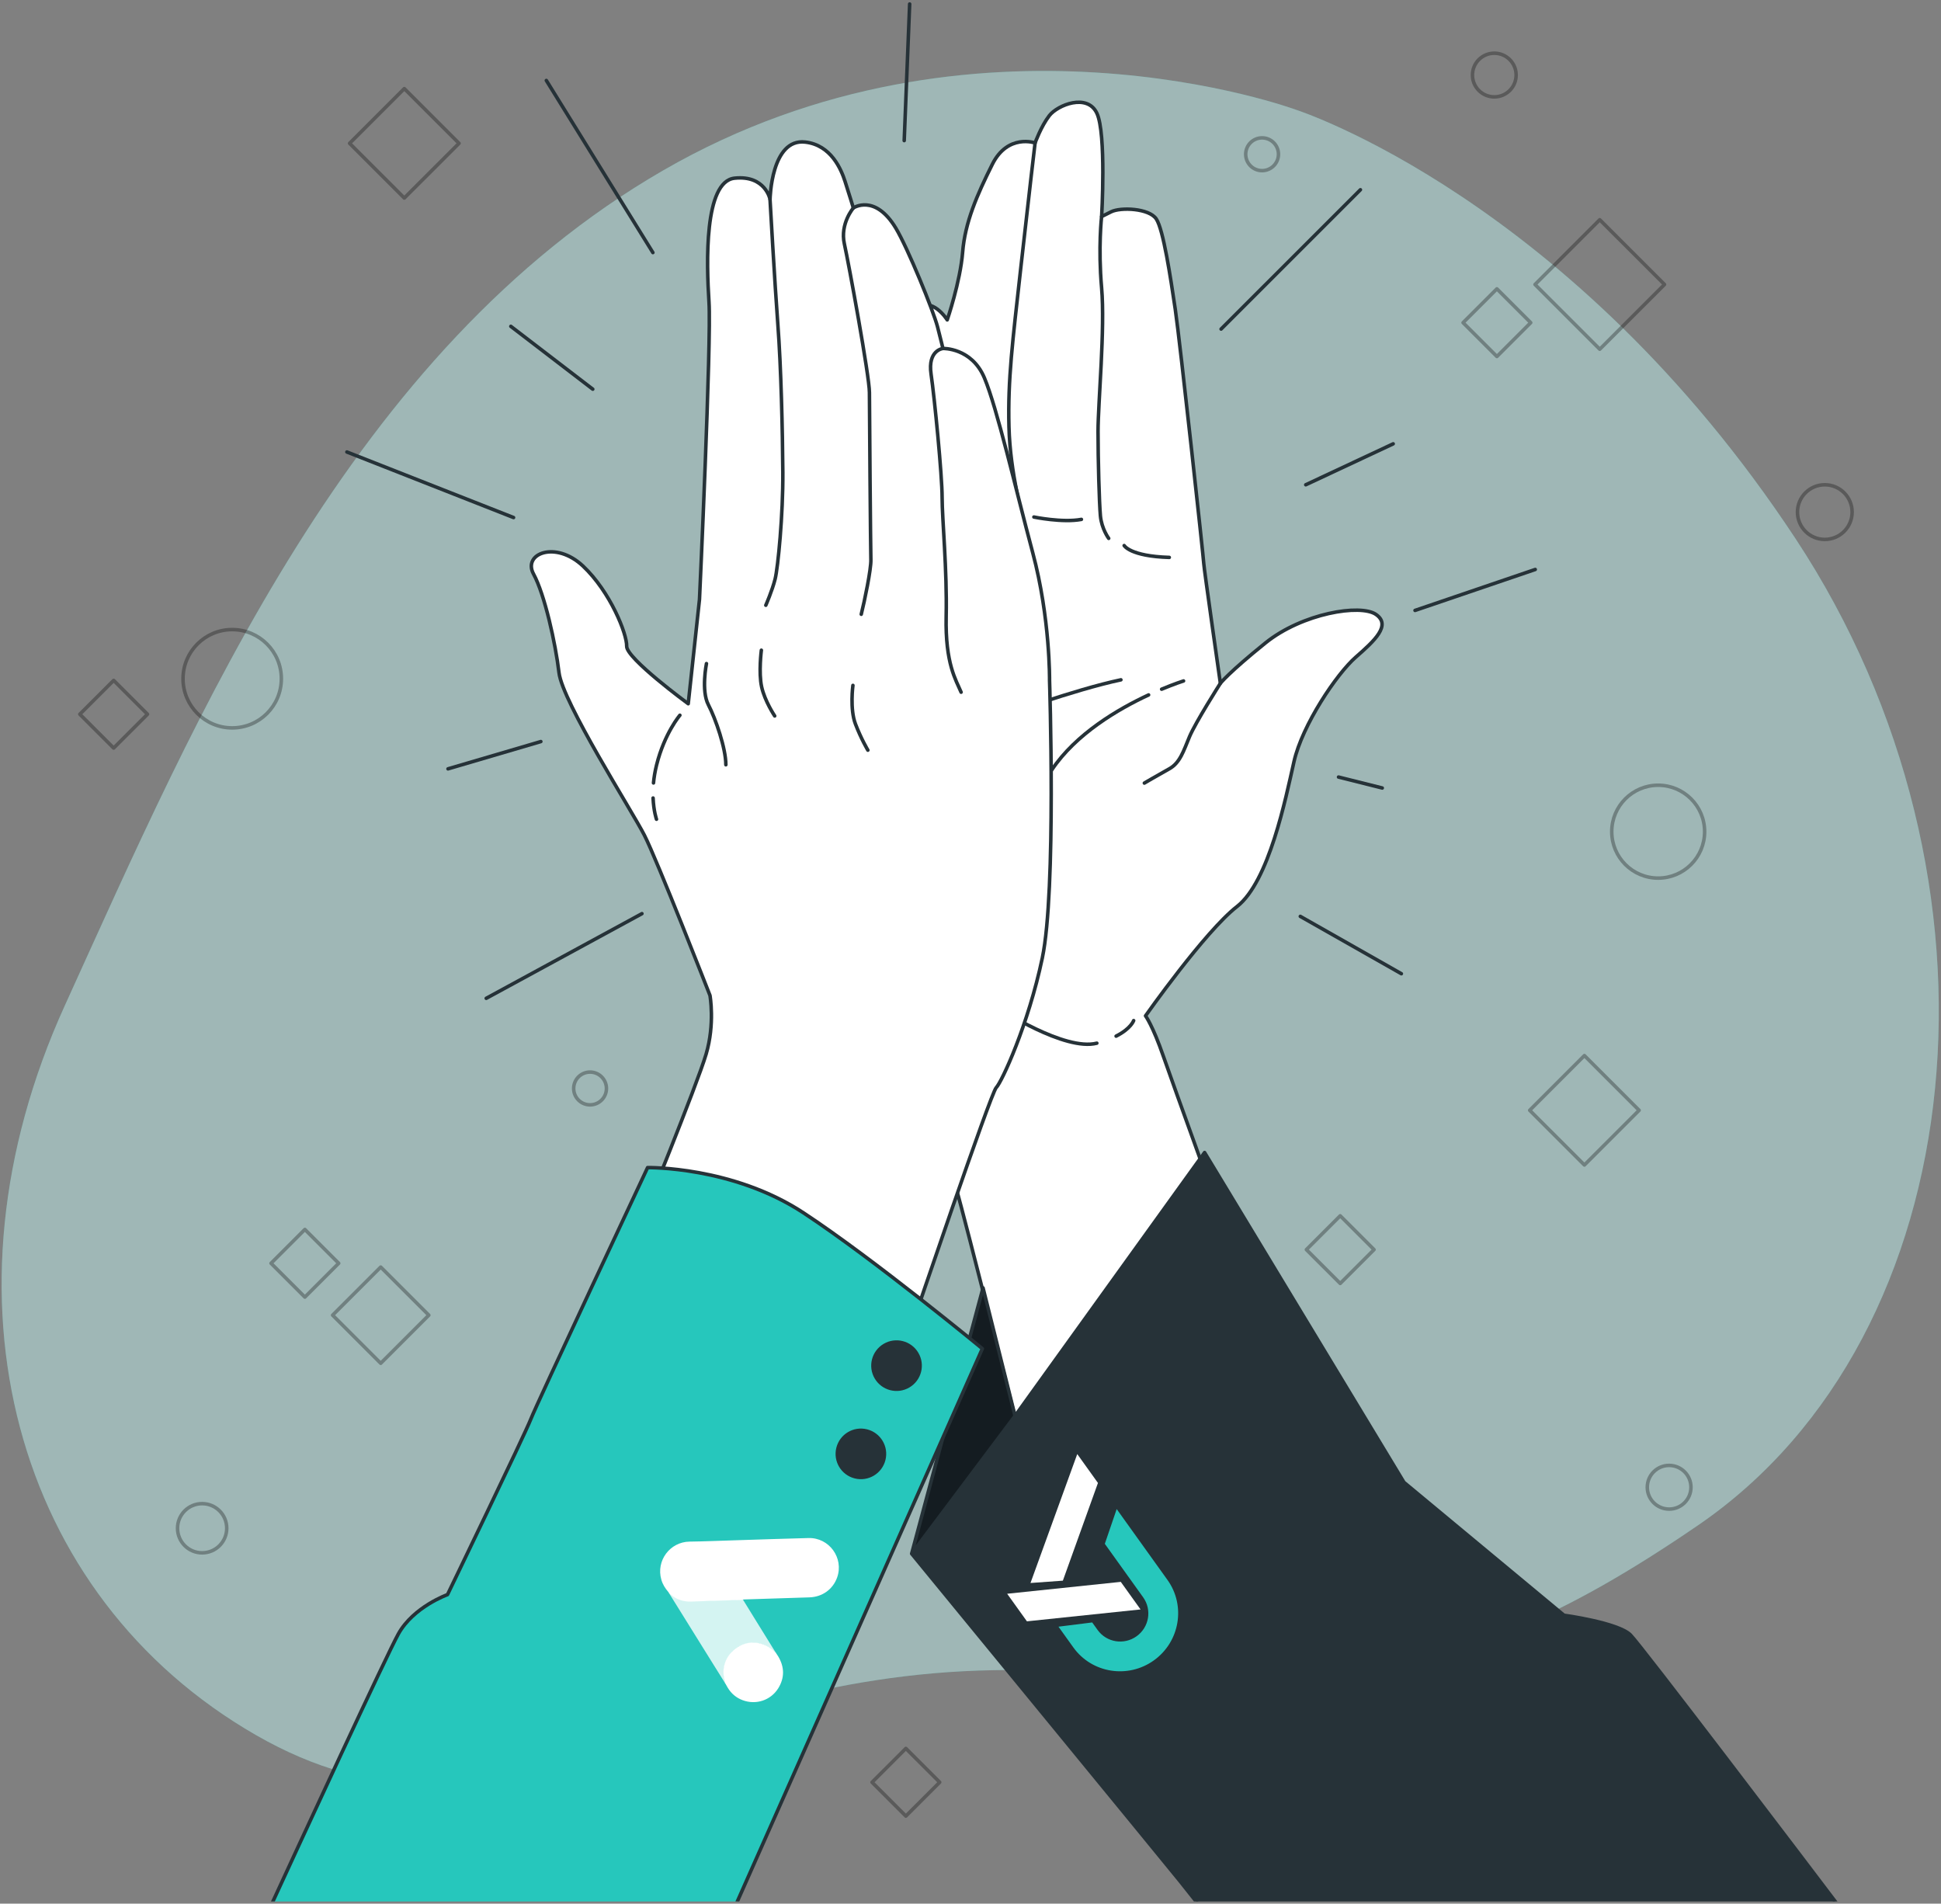 <svg width="825" height="809" viewBox="0 0 825 809" fill="none" xmlns="http://www.w3.org/2000/svg">
<rect x="0" y="0" width="825" height="809" fill="#808080" stroke="none"/>
<g clip-path="url(#clip0_294_2544)">
<g clip-path="url(#clip1_294_2544)">
<g opacity="0.5">
<path d="M551.064 46.722C551.064 46.722 414.402 -4.174 281.845 72.434C149.271 149.059 83.835 303.637 27.512 427.429C-28.812 551.221 6.069 678.282 108.735 737.335C211.385 796.37 279.648 712.117 422.611 709.784C565.575 707.451 604.287 728.719 721.925 648.075C839.579 567.432 858.621 373.724 763.227 229.005C667.815 84.286 551.064 46.722 551.064 46.722Z" fill="#26C7BC"/>
<path opacity="0.7" d="M551.064 46.722C551.064 46.722 414.402 -4.174 281.845 72.434C149.271 149.059 83.835 303.637 27.512 427.429C-28.812 551.221 6.069 678.282 108.735 737.335C211.385 796.37 279.648 712.117 422.611 709.784C565.575 707.451 604.287 728.719 721.925 648.075C839.579 567.432 858.621 373.724 763.227 229.005C667.815 84.286 551.064 46.722 551.064 46.722Z" fill="white"/>
</g>
<g opacity="0.3">
<path d="M673.432 448.602L650.177 471.852L673.432 495.102L696.687 471.852L673.432 448.602Z" stroke="black" stroke-width="1.5" stroke-miterlimit="10" stroke-linecap="round" stroke-linejoin="round"/>
<path d="M171.847 37.661L148.592 60.911L171.847 84.161L195.103 60.911L171.847 37.661Z" stroke="black" stroke-width="1.5" stroke-miterlimit="10" stroke-linecap="round" stroke-linejoin="round"/>
<path d="M129.58 522.493L115.2 536.869L129.58 551.245L143.959 536.869L129.58 522.493Z" stroke="black" stroke-width="1.5" stroke-miterlimit="10" stroke-linecap="round" stroke-linejoin="round"/>
<path d="M48.31 289.155L33.93 303.531L48.31 317.907L62.689 303.531L48.31 289.155Z" stroke="black" stroke-width="1.5" stroke-miterlimit="10" stroke-linecap="round" stroke-linejoin="round"/>
<path d="M636.237 122.752L621.857 137.128L636.237 151.505L650.616 137.128L636.237 122.752Z" stroke="black" stroke-width="1.5" stroke-miterlimit="10" stroke-linecap="round" stroke-linejoin="round"/>
<path d="M161.819 538.477L141.37 558.922L161.819 579.366L182.268 558.922L161.819 538.477Z" stroke="black" stroke-width="1.5" stroke-miterlimit="10" stroke-linecap="round" stroke-linejoin="round"/>
<path d="M569.642 516.684L555.262 531.061L569.642 545.437L584.021 531.061L569.642 516.684Z" stroke="black" stroke-width="1.5" stroke-miterlimit="10" stroke-linecap="round" stroke-linejoin="round"/>
<path d="M679.956 93.391L652.438 120.903L679.956 148.415L707.475 120.903L679.956 93.391Z" stroke="black" stroke-width="1.5" stroke-miterlimit="10" stroke-linecap="round" stroke-linejoin="round"/>
<path d="M385.029 743.049L370.65 757.425L385.029 771.801L399.409 757.425L385.029 743.049Z" stroke="black" stroke-width="1.5" stroke-miterlimit="10" stroke-linecap="round" stroke-linejoin="round"/>
<path d="M98.688 309.341C110.229 309.341 119.586 299.987 119.586 288.448C119.586 276.909 110.229 267.555 98.688 267.555C87.146 267.555 77.79 276.909 77.79 288.448C77.79 299.987 87.146 309.341 98.688 309.341Z" stroke="black" stroke-width="1.5" stroke-miterlimit="10" stroke-linecap="round" stroke-linejoin="round"/>
<path d="M704.792 373.178C715.694 373.178 724.532 364.342 724.532 353.443C724.532 342.544 715.694 333.708 704.792 333.708C693.89 333.708 685.053 342.544 685.053 353.443C685.053 364.342 693.89 373.178 704.792 373.178Z" stroke="black" stroke-width="1.5" stroke-miterlimit="10" stroke-linecap="round" stroke-linejoin="round"/>
<path d="M775.61 229.243C782.025 229.243 787.226 224.043 787.226 217.63C787.226 211.216 782.025 206.017 775.61 206.017C769.195 206.017 763.995 211.216 763.995 217.63C763.995 224.043 769.195 229.243 775.61 229.243Z" stroke="black" stroke-width="1.5" stroke-miterlimit="10" stroke-linecap="round" stroke-linejoin="round"/>
<path d="M543.401 65.554C543.401 61.706 540.284 58.59 536.435 58.59C532.586 58.59 529.469 61.706 529.469 65.554C529.469 69.403 532.586 72.519 536.435 72.519C540.267 72.519 543.401 69.403 543.401 65.554Z" stroke="black" stroke-width="1.5" stroke-miterlimit="10" stroke-linecap="round" stroke-linejoin="round"/>
<path d="M250.797 469.539C254.645 469.539 257.763 466.421 257.763 462.574C257.763 458.728 254.645 455.61 250.797 455.61C246.95 455.61 243.832 458.728 243.832 462.574C243.832 466.421 246.95 469.539 250.797 469.539Z" stroke="black" stroke-width="1.5" stroke-miterlimit="10" stroke-linecap="round" stroke-linejoin="round"/>
<path d="M85.915 659.926C91.69 659.926 96.372 655.246 96.372 649.471C96.372 643.697 91.69 639.016 85.915 639.016C80.139 639.016 75.457 643.697 75.457 649.471C75.457 655.246 80.139 659.926 85.915 659.926Z" stroke="black" stroke-width="1.5" stroke-miterlimit="10" stroke-linecap="round" stroke-linejoin="round"/>
<path d="M718.725 632.052C718.725 626.926 714.569 622.771 709.443 622.771C704.316 622.771 700.161 626.926 700.161 632.052C700.161 637.177 704.316 641.332 709.443 641.332C714.569 641.349 718.725 637.177 718.725 632.052Z" stroke="black" stroke-width="1.5" stroke-miterlimit="10" stroke-linecap="round" stroke-linejoin="round"/>
<path d="M644.416 31.891C644.416 26.765 640.26 22.611 635.133 22.611C630.007 22.611 625.851 26.765 625.851 31.891C625.851 37.016 630.007 41.171 635.133 41.171C640.26 41.171 644.416 37.016 644.416 31.891Z" stroke="black" stroke-width="1.5" stroke-miterlimit="10" stroke-linecap="round" stroke-linejoin="round"/>
</g>
<path d="M272.852 388.282L206.667 424.262" stroke="#263238" stroke-width="1.5" stroke-miterlimit="10" stroke-linecap="round" stroke-linejoin="round"/>
<path d="M147.448 192.088L218.283 219.946" stroke="#263238" stroke-width="1.5" stroke-miterlimit="10" stroke-linecap="round" stroke-linejoin="round"/>
<path d="M232.214 34.207L277.501 107.341" stroke="#263238" stroke-width="1.5" stroke-miterlimit="10" stroke-linecap="round" stroke-linejoin="round"/>
<path d="M386.64 1.701L384.323 59.749" stroke="#263238" stroke-width="1.5" stroke-miterlimit="10" stroke-linecap="round" stroke-linejoin="round"/>
<path d="M519.009 139.847L578.228 80.642" stroke="#263238" stroke-width="1.5" stroke-miterlimit="10" stroke-linecap="round" stroke-linejoin="round"/>
<path d="M601.443 259.416L652.538 242.014" stroke="#263238" stroke-width="1.5" stroke-miterlimit="10" stroke-linecap="round" stroke-linejoin="round"/>
<path d="M552.682 389.44L595.635 413.807" stroke="#263238" stroke-width="1.5" stroke-miterlimit="10" stroke-linecap="round" stroke-linejoin="round"/>
<path d="M217.124 138.689L251.953 165.389" stroke="#263238" stroke-width="1.5" stroke-miterlimit="10" stroke-linecap="round" stroke-linejoin="round"/>
<path d="M592.16 188.615L554.997 206.017" stroke="#263238" stroke-width="1.5" stroke-miterlimit="10" stroke-linecap="round" stroke-linejoin="round"/>
<path d="M229.882 315.148L190.419 326.744" stroke="#263238" stroke-width="1.5" stroke-miterlimit="10" stroke-linecap="round" stroke-linejoin="round"/>
<path d="M568.93 330.235L587.511 334.883" stroke="#263238" stroke-width="1.5" stroke-miterlimit="10" stroke-linecap="round" stroke-linejoin="round"/>
<path d="M584.839 261.119C578.282 256.573 553.535 260.608 537.883 273.226C522.231 285.843 518.705 290.39 518.705 290.39C518.705 290.39 511.637 240.924 511.637 239.409C511.637 237.893 501.537 145.024 499.528 131.401C497.501 117.779 494.486 97.584 491.455 93.038C488.423 88.491 476.314 87.998 472.277 90.007C468.241 92.033 468.241 92.033 468.241 92.033C468.241 92.033 470.267 56.701 466.214 48.119C462.177 39.537 449.557 44.594 446.014 49.123C442.489 53.67 439.951 60.736 439.951 60.736C439.951 60.736 428.336 56.701 421.778 69.829C415.221 82.957 410.163 94.553 409.158 107.171C408.153 119.788 402.601 135.948 402.601 135.948C402.601 135.948 396.044 125.357 388.975 131.401C381.907 137.463 373.834 161.183 371.808 178.347C369.781 195.511 367.771 240.924 367.771 240.924C367.771 240.924 363.735 261.613 361.708 278.266C359.681 294.919 361.197 364.069 368.776 392.829C376.355 421.606 386.438 439.774 386.438 439.774C386.438 439.774 404.1 497.822 406.637 505.893C409.158 513.964 436.919 623.998 436.919 623.998L519.71 519.022C519.71 519.022 499.017 461.996 494.469 448.867C489.922 435.739 486.89 431.703 486.89 431.703C486.89 431.703 512.131 395.877 525.756 385.269C539.382 374.677 546.45 339.345 549.992 323.696C553.518 308.048 568.165 286.354 576.238 279.288C584.328 272.221 591.396 265.665 584.839 261.119ZM398.036 236.889C396.52 236.889 397.031 217.204 397.031 193.485C397.031 169.765 401.068 159.157 401.068 159.157C399.041 169.748 403.095 222.245 403.095 225.786C403.095 229.311 399.552 236.889 398.036 236.889Z" fill="white" stroke="#263238" stroke-width="1.5" stroke-miterlimit="10" stroke-linecap="round" stroke-linejoin="round"/>
<path d="M474.388 440.336C480.707 437.135 481.848 433.729 481.848 433.729" stroke="#263238" stroke-width="1.5" stroke-miterlimit="10" stroke-linecap="round" stroke-linejoin="round"/>
<path d="M424.793 428.689C424.793 428.689 452.555 446.858 466.197 443.333" stroke="#263238" stroke-width="1.5" stroke-miterlimit="10" stroke-linecap="round" stroke-linejoin="round"/>
<path d="M518.705 290.39C518.705 290.39 508.112 307.043 505.574 313.105C503.053 319.167 501.538 324.207 496.99 326.727C492.443 329.247 486.396 332.789 486.396 332.789" stroke="#263238" stroke-width="1.5" stroke-miterlimit="10" stroke-linecap="round" stroke-linejoin="round"/>
<path d="M488.201 295.328C475.359 301.288 457.289 311.828 447.019 327.238" stroke="#263238" stroke-width="1.5" stroke-miterlimit="10" stroke-linecap="round" stroke-linejoin="round"/>
<path d="M503.054 289.385C503.054 289.385 499.358 290.543 493.738 292.893" stroke="#263238" stroke-width="1.5" stroke-miterlimit="10" stroke-linecap="round" stroke-linejoin="round"/>
<path d="M441.466 333.793C441.466 333.793 432.371 350.447 428.334 363.575" stroke="#263238" stroke-width="1.5" stroke-miterlimit="10" stroke-linecap="round" stroke-linejoin="round"/>
<path d="M439.95 60.736C439.95 60.736 437.429 81.936 433.887 113.727C430.361 145.517 428.334 161.166 428.845 181.361C429.356 201.556 434.909 219.214 434.398 221.734" stroke="#263238" stroke-width="1.5" stroke-miterlimit="10" stroke-linecap="round" stroke-linejoin="round"/>
<path d="M468.224 92.033C468.224 92.033 466.709 105.161 468.224 122.308C469.74 139.472 466.708 171.263 466.708 183.387C466.708 195.511 467.219 213.662 467.713 219.213C468.224 224.764 471.239 228.8 471.239 228.8" stroke="#263238" stroke-width="1.5" stroke-miterlimit="10" stroke-linecap="round" stroke-linejoin="round"/>
<path d="M477.813 231.848C477.813 231.848 480.334 236.395 496.991 236.888" stroke="#263238" stroke-width="1.5" stroke-miterlimit="10" stroke-linecap="round" stroke-linejoin="round"/>
<path d="M439.441 219.725C439.441 219.725 451.55 222.245 459.64 220.729" stroke="#263238" stroke-width="1.5" stroke-miterlimit="10" stroke-linecap="round" stroke-linejoin="round"/>
<path d="M395.515 240.924C395.515 240.924 395.515 245.964 380.868 250.511" stroke="#263238" stroke-width="1.5" stroke-miterlimit="10" stroke-linecap="round" stroke-linejoin="round"/>
<path d="M424.299 227.302C425.815 226.297 431.878 224.271 433.394 217.204" stroke="#263238" stroke-width="1.5" stroke-miterlimit="10" stroke-linecap="round" stroke-linejoin="round"/>
<path d="M425.167 304.608C425.167 304.608 456.557 293.097 476.433 288.908" stroke="#263238" stroke-width="1.5" stroke-miterlimit="10" stroke-linecap="round" stroke-linejoin="round"/>
<path fill-rule="evenodd" clip-rule="evenodd" d="M785.659 815.475H514.277C510.473 810.689 507.356 806.753 505.143 803.958C503.175 801.473 501.922 799.891 501.537 799.418C497.365 794.19 387.494 660.284 387.494 660.284L431.435 601.726L511.995 489.802L596.744 629.975L664.751 686.456C664.751 686.456 687.778 689.589 693.007 694.816C697.52 699.312 766.703 790.461 785.659 815.475Z" fill="#263238"/>
<path d="M431.435 601.726L417.827 547.322L387.494 660.284L431.435 601.726Z" fill="#141C21"/>
<path d="M431.435 601.726L511.995 489.802L596.744 629.975L664.751 686.456C664.751 686.456 687.778 689.589 693.007 694.816C697.52 699.312 766.703 790.461 785.659 815.475H514.277C510.473 810.689 507.356 806.753 505.143 803.958C503.175 801.473 501.922 799.891 501.537 799.418C497.365 794.19 387.494 660.284 387.494 660.284M431.435 601.726L417.827 547.322L387.494 660.284M431.435 601.726L387.494 660.284" stroke="#263238" stroke-width="1.5" stroke-miterlimit="10" stroke-linecap="round" stroke-linejoin="round"/>
<path d="M301.772 423.053C301.772 423.053 279.307 365.533 273.891 354.942C268.475 344.351 239.078 298.359 237.596 285.877C236.115 273.396 231.516 252.639 226.781 243.955C222.047 235.271 236.149 229.583 247.815 240.583C259.465 251.583 266.516 269.479 266.363 274.639C266.227 279.798 292.523 299.074 292.523 299.074L297.309 254.733C297.309 254.733 302.419 144.751 301.346 128.336C300.273 111.921 299.217 77.066 312.246 75.72C325.275 74.375 327.302 84.677 327.302 84.677C327.302 84.677 327.762 58.71 342.256 60.378C353.326 61.656 357.567 72.094 359.185 77.117C360.803 82.14 362.711 88.372 362.711 88.372C362.711 88.372 371.84 82.174 380.747 96.937C385.857 105.417 396.723 132.082 398.477 138.859C400.231 145.636 400.776 148.088 400.776 148.088C400.776 148.088 412.988 147.697 418.404 160.587C423.82 173.477 431.519 207.107 438.961 234.93C446.404 262.753 446.098 289.181 446.098 289.181C446.098 289.181 449.01 378.696 443.015 407.166C437.02 435.636 425.745 459.901 423.429 462.217C421.112 464.516 387.798 562.817 387.798 562.817L272.256 519.992C272.256 519.992 296.321 460.889 300.12 447.999C303.935 435.126 301.772 423.053 301.772 423.053Z" fill="white" stroke="#263238" stroke-width="1.5" stroke-miterlimit="10" stroke-linecap="round" stroke-linejoin="round"/>
<path d="M277.586 339.14C277.825 344.776 279.034 348.165 279.034 348.165" stroke="#263238" stroke-width="1.5" stroke-miterlimit="10" stroke-linecap="round" stroke-linejoin="round"/>
<path d="M288.982 303.961C288.982 303.961 282.459 311.555 279.069 325.109C278.388 327.834 277.979 330.388 277.758 332.738" stroke="#263238" stroke-width="1.5" stroke-miterlimit="10" stroke-linecap="round" stroke-linejoin="round"/>
<path d="M327.286 84.711C327.286 84.711 329.296 120.385 330.624 138.008C331.97 155.632 332.617 182.894 332.736 200.807C332.855 218.703 330.675 241.214 329.449 246.101C328.223 250.988 325.498 257.22 325.498 257.22" stroke="#263238" stroke-width="1.5" stroke-miterlimit="10" stroke-linecap="round" stroke-linejoin="round"/>
<path d="M362.694 88.406C362.694 88.406 356.989 95.047 358.879 103.595C360.77 112.143 369.541 159.889 369.541 166.802C369.541 173.715 370.035 233.789 370.154 237.859C370.29 241.928 367.429 255.619 366.066 261.051" stroke="#263238" stroke-width="1.5" stroke-miterlimit="10" stroke-linecap="round" stroke-linejoin="round"/>
<path d="M400.759 148.105C400.759 148.105 394.253 148.787 395.735 158.952C397.216 169.118 400.452 202.22 400.435 211.432C400.435 220.661 402.581 241.946 402.156 262.021C401.73 282.097 406.345 289.01 408.508 294.17" stroke="#263238" stroke-width="1.5" stroke-miterlimit="10" stroke-linecap="round" stroke-linejoin="round"/>
<path d="M300.273 282.012C300.273 282.012 297.957 293.54 301.074 299.5C304.19 305.476 308.516 318.094 308.516 325.007" stroke="#263238" stroke-width="1.5" stroke-miterlimit="10" stroke-linecap="round" stroke-linejoin="round"/>
<path d="M323.607 276.325C323.607 276.325 322.381 285.809 323.726 291.922C325.072 298.018 329.279 304.267 329.279 304.267" stroke="#263238" stroke-width="1.5" stroke-miterlimit="10" stroke-linecap="round" stroke-linejoin="round"/>
<path d="M362.524 291.275C362.524 291.275 361.162 301.305 363.597 307.69C366.033 314.058 368.877 318.809 368.877 318.809" stroke="#263238" stroke-width="1.5" stroke-miterlimit="10" stroke-linecap="round" stroke-linejoin="round"/>
<path d="M310.118 815.475L417.536 573.153C417.536 573.153 371.704 535.317 341.558 515.463C311.412 495.608 275.254 496.204 275.254 496.204C275.254 496.204 228.059 596.753 225.59 603.156C223.103 609.558 190.198 677.686 190.198 677.686C190.198 677.686 175.738 682.846 169.317 694.391C164.293 703.449 128.033 781.93 112.585 815.475H310.118Z" fill="#26C7BC" stroke="#263238" stroke-width="1.5" stroke-miterlimit="10" stroke-linecap="round" stroke-linejoin="round"/>
<path d="M386.159 588.99C390.919 586.175 392.496 580.035 389.68 575.276C386.864 570.516 380.722 568.94 375.962 571.755C371.201 574.57 369.625 580.711 372.441 585.47C375.256 590.229 381.398 591.806 386.159 588.99Z" fill="#263238" stroke="#263238" stroke-width="1.5" stroke-miterlimit="10" stroke-linecap="round" stroke-linejoin="round"/>
<path d="M375.621 620.302C374.275 625.666 368.842 628.918 363.477 627.573C358.112 626.228 354.859 620.796 356.205 615.432C357.55 610.069 362.984 606.816 368.348 608.162C373.713 609.507 376.966 614.939 375.621 620.302Z" fill="#263238" stroke="#263238" stroke-width="1.5" stroke-miterlimit="10" stroke-linecap="round" stroke-linejoin="round"/>
</g>
<path fill-rule="evenodd" clip-rule="evenodd" d="M466.673 630.223L451.756 671.748L437.998 672.74L457.874 617.947L466.673 630.223Z" fill="white"/>
<path d="M484.777 683.976L436.481 689.03L428.082 677.311L476.377 672.258L484.777 683.976Z" fill="white"/>
<path d="M490.442 705.625C501.491 697.705 504.076 682.395 496.215 671.429L474.636 641.325L469.591 656.092L485.89 678.831C489.693 684.137 488.443 691.545 483.096 695.377C477.75 699.209 470.333 698.015 466.529 692.708L464.233 689.506L449.89 691.303L456.203 700.11C464.064 711.076 479.393 713.545 490.442 705.625Z" fill="#26C7BC"/>
<path d="M284.089 676.589C282.739 675.038 281.653 673.316 281.093 671.323C278.772 663.304 284.721 655.279 293.09 655.152C299.424 655.078 305.736 654.786 312.06 654.603C322.577 654.275 333.122 653.893 343.637 653.634C352.446 653.396 358.746 662.123 355.821 670.38C354.019 675.435 349.523 678.669 344.033 678.847C334.786 679.128 325.526 679.436 316.306 679.731C316.102 679.725 315.91 679.761 315.717 679.797C315.138 680.04 314.526 679.955 313.925 679.98C309.787 680.086 305.647 680.259 301.536 680.38C298.874 680.444 296.209 680.576 293.546 680.64C291.156 680.711 288.906 680.132 286.837 678.956C285.804 678.301 284.799 677.591 284.089 676.589Z" fill="white"/>
<path d="M284.09 676.589C284.929 677.349 285.782 678.082 286.776 678.682C288.993 679.97 291.393 680.527 293.961 680.446C300.627 680.205 307.32 679.977 313.999 679.777C314.6 679.752 315.172 679.781 315.746 679.743C317.682 682.852 319.591 685.947 321.512 689.083C324.205 693.427 326.926 697.786 329.605 702.157C329.548 702.264 329.479 702.263 329.384 702.246C329.155 702.158 329.01 701.977 328.823 701.808C325.377 698.549 321.31 697.551 316.762 698.683C314 699.385 311.801 700.977 310.129 703.264C307.946 706.248 307.257 709.545 307.909 713.179C308.014 713.823 308.367 714.392 308.349 715.074C308.291 715.181 308.209 715.207 308.114 715.19C306.571 712.706 305.013 710.248 303.47 707.764C297.061 697.492 290.652 687.22 284.285 676.936C284.206 676.824 284.168 676.7 284.09 676.589Z" fill="white" fill-opacity="0.8"/>
<path d="M308.252 715.125C308.068 714.37 307.842 713.627 307.699 712.859C306.027 703.562 315.013 695.742 323.954 698.687C326.105 699.387 327.888 700.581 329.455 702.18C329.602 702.293 329.722 702.392 329.855 702.532C330.156 703.004 330.498 703.463 330.785 703.962C333.46 708.47 333.541 713.043 330.773 717.512C327.564 722.61 321.354 724.652 315.693 722.56C312.95 721.544 310.829 719.753 309.327 717.256C308.987 716.728 308.729 716.175 308.402 715.621C308.367 715.429 308.123 715.368 308.252 715.125Z" fill="white"/>
<path d="M308.252 715.125C308.302 715.291 308.491 715.391 308.417 715.594C308.214 715.52 308.164 715.355 308.087 715.175L308.252 715.125Z" fill="white" fill-opacity="0.8"/>
<path d="M329.856 702.533C329.61 702.539 329.532 702.36 329.455 702.18C329.497 702.168 329.579 702.143 329.621 702.13L329.856 702.533Z" fill="white" fill-opacity="0.8"/>
</g>
<defs>
<clipPath id="clip0_294_2544">
<rect width="825" height="808.081" fill="white"/>
</clipPath>
<clipPath id="clip1_294_2544">
<rect width="825" height="808.081" fill="white"/>
</clipPath>
</defs>
</svg>
